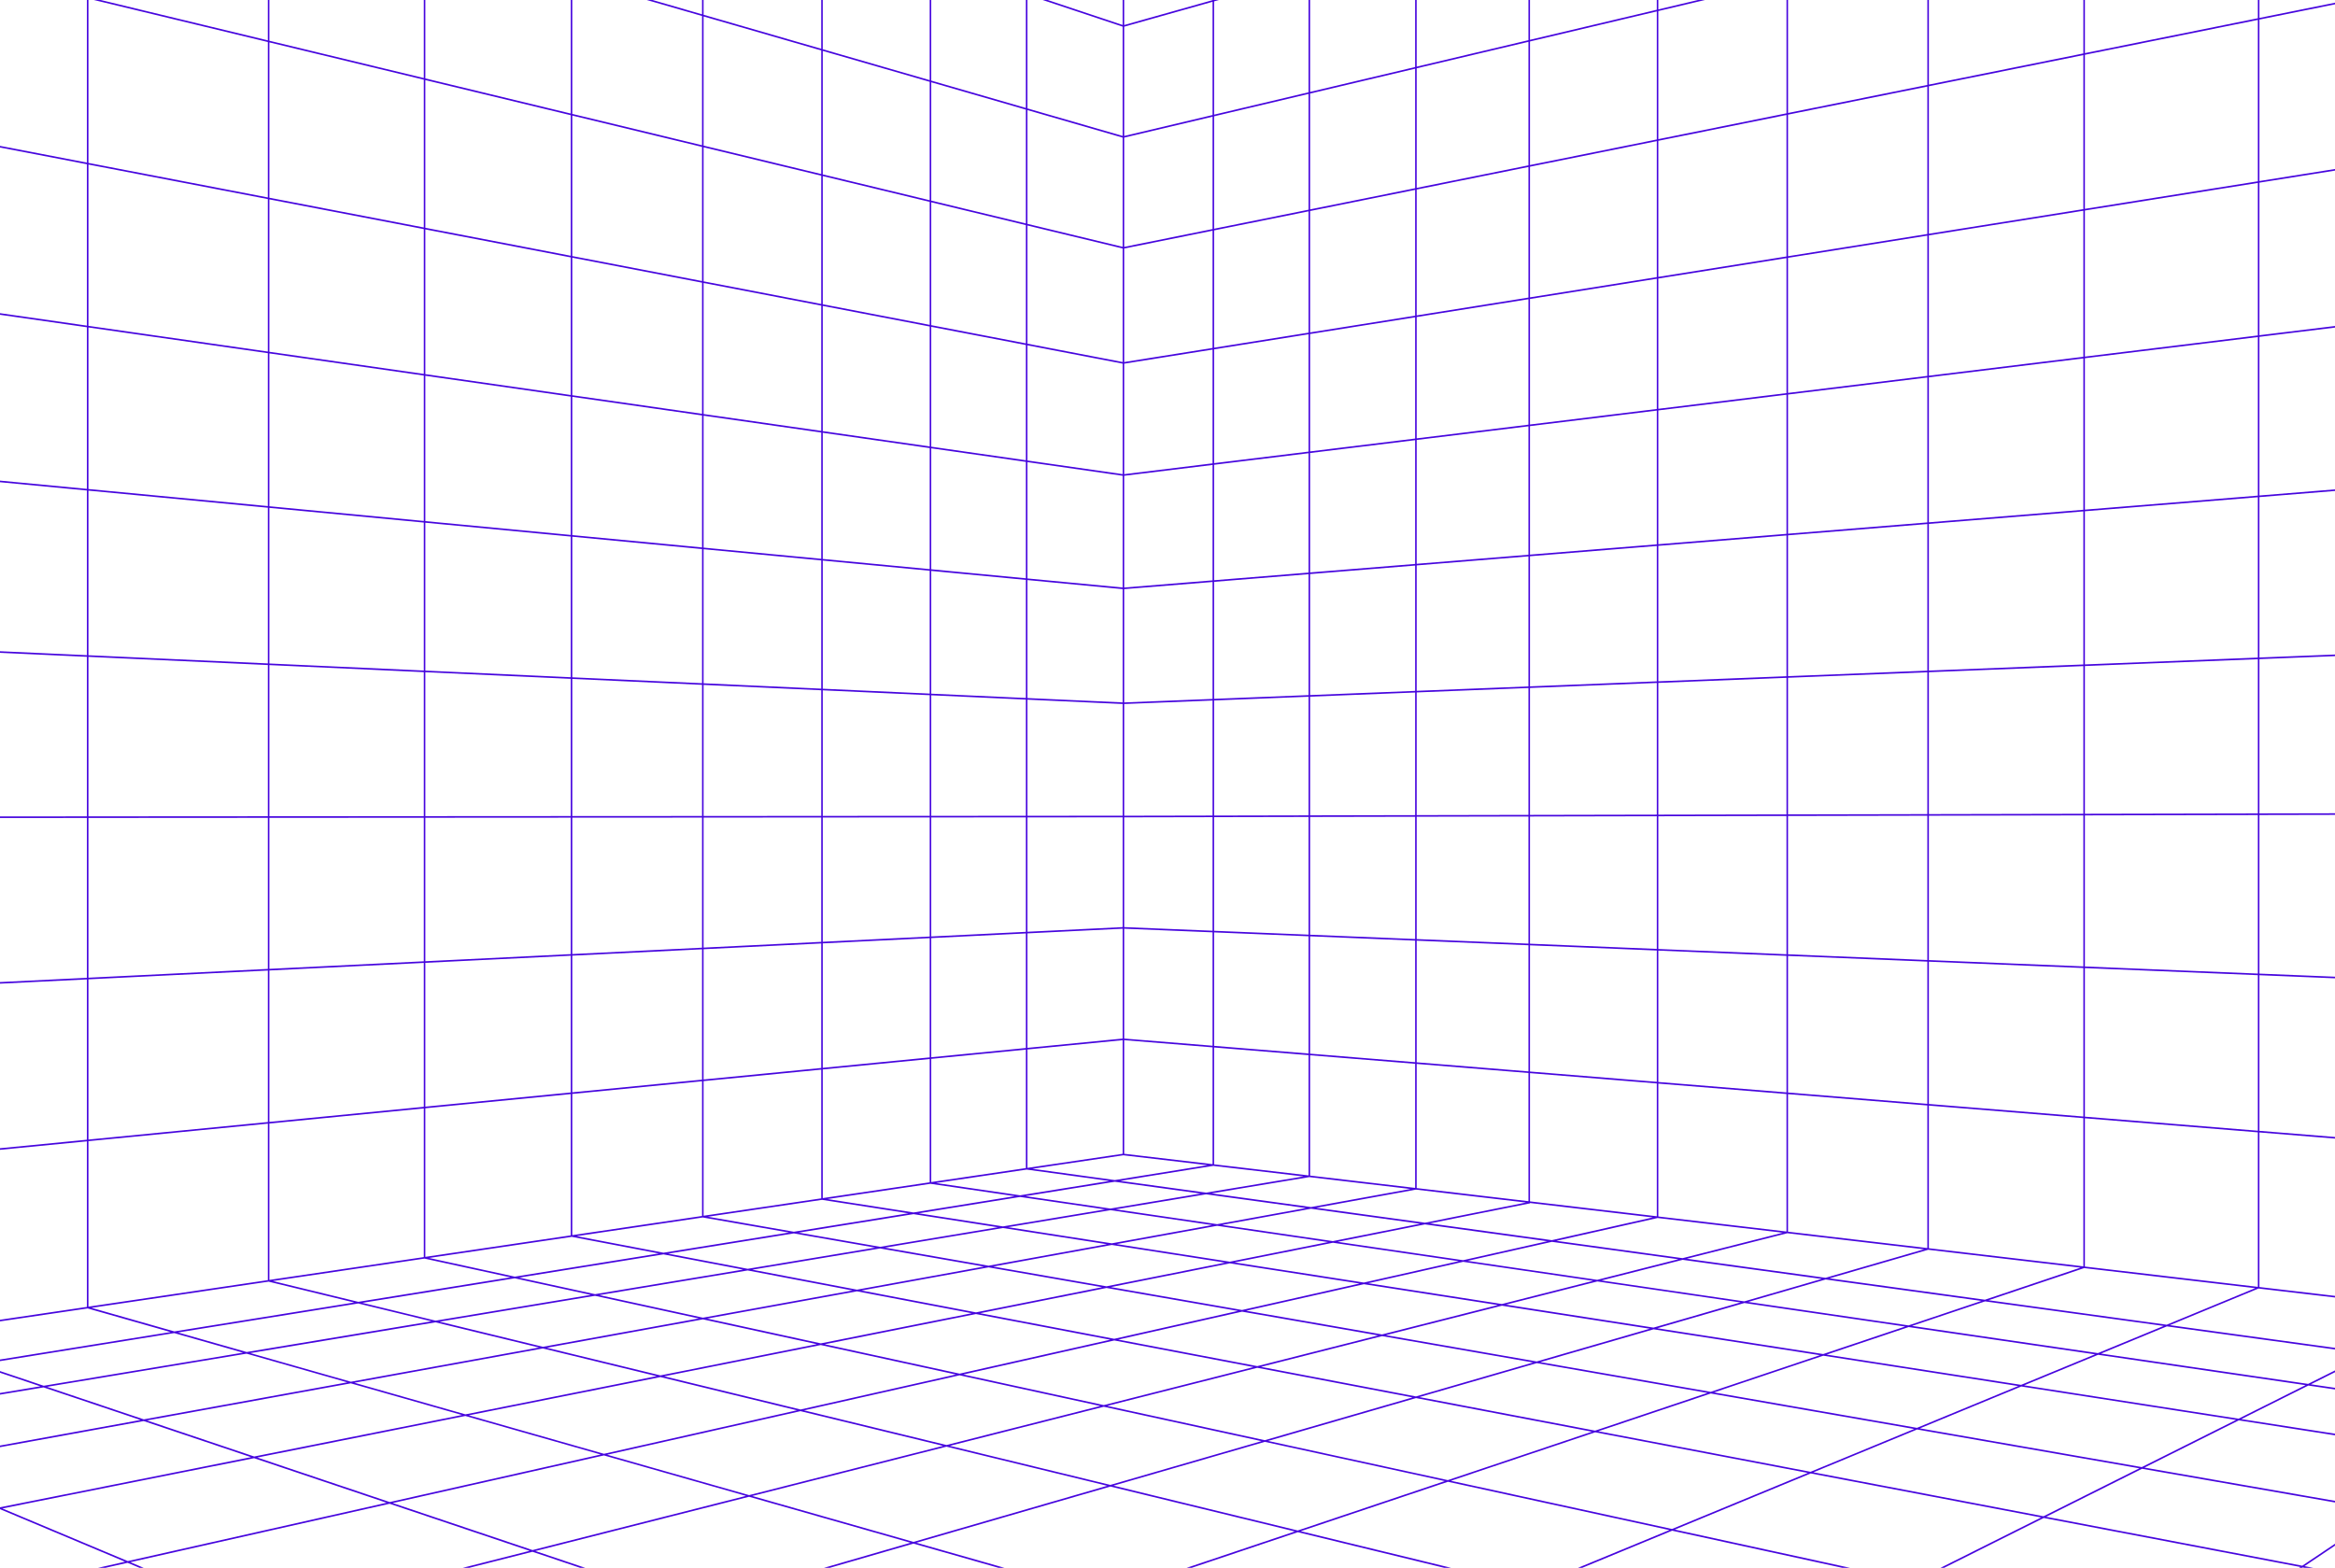 <svg xmlns="http://www.w3.org/2000/svg" width="1440" height="967" fill="none"><g clip-path="url(#a)"><path fill="#4605DE" d="M1440 970.554v-1.013l-18.81-3.593 18.81-12.624v-1.188l-20.19 13.553-157.97-30.175 59.15-29.6L1440 926.697v-1.013l-117.51-20.519 58.19-29.122 59.32 9.232v-1.008l-57.79-8.992 41.35-20.694 16.44 2.406v-1.008l-14.88-2.181 14.88-7.445v-1.108l-16.59 8.304-127.71-18.698 40.62-16.776L1440 832.331v-1.008l-101.86-14.007 54.68-22.58 47.18 5.539v-1.003l-46.61-5.474v-95.329l46.61 3.788v-1.003l-46.61-3.788v-95.972l46.61 1.911v-.998l-46.61-1.911v-97.809l46.61-.095v-.998l-46.61.095v-95.155l46.61-1.841v-.998l-46.61 1.841v-98.931l46.61-3.778v-1.003l-46.61 3.778v-97.839l46.61-5.704v-1.003l-46.61 5.704v-94.092l46.61-7.43v-1.008l-46.61 7.43V12.075L1440 2.674V1.656l-46.61 9.4V-3h-.96v14.251l-106.66 21.512V-3h-.96v35.958l-95.25 19.211V-3h-.96v55.364l-85.91 17.325V-3h-.96v72.884l-79.03 15.938V6.815L1064.13-3h-4.32l-37.11 8.792V-3h-.96v9.022L943.555 24.55V-3h-.96v27.774l-68.923 16.333V-3h-.96v44.336l-64.771 15.35V-3h-.96v59.91l-58.239 13.802V.842L762.379-3h-3.672l-9.965 2.804V-3h-.96V.079l-54.494 15.35V-3h-.96v18.393L637.147-3h-3.144l58.33 19.441v67.4L633.619 66.86V-3h-.96v69.585L574.301 49.71V-3h-.96v52.43l-65.938-19.067V-3h-.96v33.079L433.901 9.1V-3h-.96V8.826L392.059-3h-3.581l44.468 12.86v79.72L352.93 70.248V-3h-.96v73.019l-89.66-21.662V-3h-.96v51.127L166.138 25.13V-3h-.96v27.894L54.548-1.827V-3h-.96v.938L49.698-3h-4.243l8.131 1.966v101.327L0 89.973v1.014l53.587 10.319v99.526L0 193.147v1.008l53.587 7.685v99.685L0 296.425v1.003l53.587 5.105v101.566L0 401.654v.998l53.587 2.445v98.413L0 503.545v.998l53.587-.035v98.572L0 605.705v.998l53.587-2.625v98.872L0 708.185v1.003l53.587-5.235v102.116L0 813.993v1.008l54.034-7.989 51.158 14.571L0 838.509v1.008l107.462-17.301 42.36 12.066-122.86 20.414L0 845.629v1.048l24.874 8.364L0 859.172v1.008l26.885-4.466 59.755 20.095L0 891.577v1.013l88.598-16.117 66.212 22.265L0 929.656v1.178l77.117 32.395L0 980.609v1.023l78.7-17.74L152.742 995h2.563l-74.938-31.482 159.912-36.043 86.348 29.037L175.027 995h4.047l149.294-37.904 99.01 33.293L411.461 995h3.576l13.997-4.052L441.086 995h3.12l-13.497-4.541 132.629-38.408 115.248 32.824L648.437 995h3.12l28.718-9.646L714.144 995h3.634l-35.837-10.205 118.435-39.78 142.195 34.616-37.219 15.374h2.602l36.254-14.975 61.512 14.975h4.21l-64.162-15.619 85.442-35.294 147.15 32.096-37.6 18.817h2.22l36.92-18.483 84.74 18.483h4.68l-88-19.192 79.05-39.565 158.26 30.229-42.5 28.528h1.77l42.11-28.263 19.99 3.817v-.005Zm-119.15-65.683-136.83-23.897 62.51-25.819 132.46 20.619-58.15 29.097h.01ZM926.198 804.287l-82.435-12.829 58.589-13.204 80.165 11.737-56.314 14.296h-.005Zm58.882-13.922 88.32 12.934-53.68 15.544-91.011-14.167 56.371-14.311Zm-453.864 5.584 78.427-14.267 70.018 12.226-77.789 15.534-70.656-13.498v.005Zm68.059 14.017-93.096 18.593-70.128-15.295 92.448-16.816 70.781 13.518h-.005Zm13.205-28.797 73.162-13.309 69.95 10.888-73.229 14.626-69.883-12.205Zm69.893 13.218 81.067 14.157-76.286 17.195-82.68-15.793 77.899-15.559Zm2.702-.539 73.373-14.655 79.982 12.45-72.465 16.332-80.895-14.127h.005Zm156.039-1.786 82.617 12.859-71.424 18.134-83.784-14.631 72.591-16.362Zm-.034-1.013-79.795-12.42 60.734-12.131 77.578 11.362-58.522 13.189h.005Zm-82.651-12.864-69.802-10.864 61.987-11.277 68.472 10.025-60.657 12.116Zm-72.802-11.333-63.96-9.955 63.135-10.489 62.726 9.187-61.901 11.262v-.005Zm-2.99.544-73.003 13.278-63.912-11.162 72.806-12.096 64.109 9.98Zm-75.84 13.797-78.303 14.247-64.56-12.33 78.821-13.099 64.042 11.182Zm-81.024 14.741-92.261 16.786-63.902-13.937 91.488-15.199 64.68 12.355-.005-.005Zm-94.81 17.25-96.134 17.49-63.749-15.519 95.88-15.933 64.008 13.962h-.005Zm2.535.554 70.238 15.32-96.432 19.261-70.094-17.061 96.288-17.515v-.005Zm72.672 15.848 83.318 18.174-95.784 21.587-84.106-20.474 96.572-19.287Zm2.438-.488 93.264-18.628 82.838 15.823-92.928 20.943-83.179-18.138h.005Zm178.555-2.336 85.911 16.412-92.386 23.458-86.602-18.887 93.077-20.978v-.005Zm2.439-.549 76.387-17.215 83.957 14.66-74.588 18.937-85.756-16.382Zm162.739-2.135 93.163 16.267-72.298 20.938-95.539-18.248 74.674-18.957Zm2.361-.599 71.535-18.164 91.203 14.197-69.762 20.204-92.98-16.237h.004Zm165.068-3.603 102.55 15.963-67.34 22.62-105.07-18.349 69.86-20.229v-.005Zm2.27-.659 53.72-15.558 99.14 14.515-50.53 16.971-102.34-15.928h.01Zm155.03-.723 114.91 16.826-45.57 18.822-119.91-18.662 50.57-16.986Zm-.09-1.018-98.91-14.486 47.8-13.842 96.1 13.213-44.99 15.115Zm-101.29-14.83-88.104-12.9 50.104-12.719 85.76 11.791-47.76 13.833v-.005Zm-90.672-13.279-79.973-11.711 52.013-11.722 78.002 10.729-50.047 12.704h.005Zm-82.719-12.111-77.381-11.332 53.852-10.753 75.47 10.379-51.946 11.706h.005Zm-80.313-11.761-68.314-10.005 54.864-9.98 67.224 9.242-53.774 10.738v.005Zm-71.4-10.454-62.573-9.162 55.781-9.266 61.569 8.468-54.777 9.965v-.005Zm-65.804-9.636-52.392-7.669 55.09-8.868 52.992 7.286-55.685 9.251h-.005Zm-3.225.534-63.043 10.474-51.956-8.089 62.549-10.069 52.45 7.679v.005Zm-66.178 10.998-72.629 12.071-50.188-8.763 70.814-11.397 52.008 8.094-.005-.005Zm-75.6 12.56-78.681 13.074-49.056-9.371 77.505-12.476 50.232 8.773Zm-81.523 13.548-91.286 15.169L320.131 788l89.031-14.331 49.099 9.376h-.005Zm-93.941 15.609-95.717 15.903-45.172-10.998 94.008-15.135 46.876 10.224.005.006Zm-31.91 32.459-116.021 21.108-62.04-17.669 114.216-18.977 63.845 15.538Zm2.381.579 70.19 17.086-117.955 23.558-68.467-19.501 116.232-21.148v.005Zm72.484 17.645 84.231 20.504-119.04 26.831-83.343-23.737 118.152-23.598Zm86.41 21.033 87.946 21.407-119.664 30.379-87.495-24.92 119.218-26.871-.005.005Zm2.189-.494 95.909-21.617 86.74 18.917-94.833 24.077-87.821-21.377h.005Zm184.829-2.226 97.262 21.213-93.202 26.991-99.004-24.102 94.944-24.107v.005Zm2.16-.549 92.52-23.488 95.707 18.284-91.119 26.387-97.108-21.178v-.005Zm190.382-4.795 108.538 20.733-88.916 29.866-110.851-24.177 91.234-26.422h-.005Zm2.112-.614 72.374-20.958 105.264 18.383-69.288 23.274-108.35-20.699Zm179.688-2.22 125.41 21.901-63.89 26.392-130.87-25 69.35-23.293Zm1.99-.664 67.41-22.645 120.19 18.708-62.45 25.793-125.15-21.856Zm364.81-4.476-41.32 20.684-132.23-20.579 45.61-18.838 127.95 18.738-.01-.005Zm-128.06-19.76-114.63-16.787 45.04-15.124 110.17 15.149-40.59 16.762h.01Zm-8.02-800.786 106.66-21.512v99.541l-106.66 17.006v-95.04.005Zm0 96.048 106.66-17.006v94.056l-106.66 13.054v-90.104Zm0 91.107 106.66-13.054v97.799l-106.66 8.648v-93.393Zm0 94.391 106.66-8.648v98.892l-106.66 4.217v-94.461Zm0 95.464 106.66-4.217v95.12l-106.66.214v-91.122.005Zm0 92.12 106.66-.214v97.769l-106.66-4.372v-93.183Zm0 94.181 106.66 4.372v95.932l-106.66-8.672v-91.632Zm0 92.635 106.66 8.672v95.294l-106.66-12.519v-91.447Zm-.43 92.4 105.46 12.38-54.6 22.55-109.87-15.11 59.01-19.82Zm-95.78-728.935 95.25-19.211v94.995l-95.25 15.189V53.187v.01Zm0 91.981 95.25-15.19v90.07l-95.25 11.657v-86.537Zm0 87.54 95.25-11.657v93.353l-95.25 7.724v-89.42Zm0 90.418 95.25-7.724v94.421l-95.25 3.767v-90.469.005Zm0 91.467 95.25-3.767v91.082l-95.25.195v-87.51Zm0 88.508 95.25-.195v93.139l-95.25-3.903v-89.041Zm0 90.039 95.25 3.902v91.592l-95.25-7.745V593.15Zm0 88.752 95.25 7.745v91.412l-95.25-11.183v-87.974Zm-.44 88.927 93.91 11.023-58.92 19.791-95.87-13.184 60.88-17.63Zm-86.43-700.112 85.91-17.325v90.933l-85.91 13.697V70.717Zm0 88.313 85.91-13.697v86.501l-85.91 10.514V159.03Zm0 84.321 85.91-10.514v89.376l-85.91 6.966v-85.828Zm0 86.831 85.91-6.966v90.429l-85.91 3.398v-86.861Zm0 87.859 85.91-3.398v87.475l-85.91.174v-84.251Zm0 85.249 85.91-.174v89.001l-85.91-3.523V503.29Zm0 86.302 85.91 3.523v87.715l-85.91-6.986v-84.252Zm0 85.25 85.91 6.986v87.938l-85.91-10.084v-84.84Zm-.44 85.793 84.32 9.9-60.75 17.595-85.54-11.762 61.97-15.733Zm-79.54-673.78 79.02-15.938v87.26l-79.02 12.6V86.855Zm0 84.935 79.02-12.6v83.278l-79.02 9.671V171.79Zm0 81.352 79.02-9.671v85.788l-79.02 6.407v-82.524Zm0 83.527 79.02-6.407v86.821l-79.02 3.124v-83.538Zm0 84.536 79.02-3.124v84.216l-79.02.16v-81.252Zm0 82.25 79.02-.16v85.265l-79.02-3.239v-81.866Zm0 82.864 79.02 3.238v84.212l-79.02-6.427v-81.023Zm0 82.026 79.02 6.427v84.805l-79.02-9.277v-81.955Zm-.46 82.904 77.23 9.066-61.83 15.699-77.803-10.699 62.403-14.066ZM943.56 25.573l78.19-18.528v78.977l-78.19 15.768V25.573Zm0 77.235 78.19-15.768v83.881l-78.19 12.47v-80.583Zm0 81.591 78.19-12.47v80.314l-78.19 9.571v-77.415Zm0 78.418 78.19-9.571v82.485l-78.19 6.338v-79.257.005Zm0 80.255 78.19-6.338v83.498l-78.19 3.094v-80.254Zm0 81.247 78.19-3.094v81.217l-78.19.16v-78.283Zm0 79.281 78.19-.16v81.821l-78.19-3.203V503.6Zm0 79.456 78.19 3.203v80.983l-78.19-6.357v-77.829Zm0 78.832 78.19 6.357v81.916l-78.19-9.182v-79.096.005Zm-.389 80.403.389-.079v-.225l75.71 8.887-62.241 14.027-75.264-10.349 61.401-12.266.005.005ZM873.677 42.13 942.6 25.797v76.183l-68.923 13.902V42.13Zm0 74.77 68.923-13.902v80.538l-68.923 10.993V116.9Zm0 78.637 68.923-10.988v77.38l-68.923 8.433v-74.825Zm0 75.828 68.923-8.433v79.216l-68.923 5.589v-76.372Zm0 77.37 68.923-5.589v80.21l-68.923 2.724v-77.345Zm0 78.343 68.923-2.724v78.248l-68.923.14v-75.664Zm0 76.662 68.923-.14v78.418l-68.923-2.825V503.74Zm0 76.451 68.923 2.825v77.794l-68.923-5.604v-75.015Zm0 76.013 68.923 5.604v79.061l-68.923-8.093v-76.577.005Zm-.466 77.525 67.858 7.969-62.314 12.445-67.056-9.222 61.517-11.192h-.005Zm-65.265-676.02 64.771-15.35v73.717l-64.771 13.064V57.708Zm0 72.449 64.771-13.064v77.59l-64.771 10.329v-74.855Zm0 75.863 64.771-10.329v74.79l-64.771 7.929v-72.39Zm0 73.393 64.771-7.929v76.327l-64.771 5.249v-73.652.005Zm0 74.655 64.771-5.249v77.305l-64.771 2.56v-74.616Zm0 75.614 64.771-2.56v75.628l-64.771.13v-73.198Zm0 74.196 64.771-.129v75.413l-64.771-2.654v-72.63Zm0 73.623 64.771 2.654v74.975l-64.771-5.264v-72.365Zm0 73.363 64.771 5.264v76.542l-64.771-7.605v-74.201Zm-.471 75.149 62.352 7.32-61.305 11.153-61.407-8.443 60.355-10.03h.005ZM748.747 71.735l58.239-13.802v71.402l-58.239 11.746V71.735Zm0 70.364 58.239-11.746v74.81l-58.239 9.286v-72.355.005Zm0 73.363 58.239-9.286v72.35l-58.239 7.126v-70.19Zm0 71.198 58.239-7.126v73.612l-58.239 4.721V286.66Zm0 72.21 58.239-4.721v74.576l-58.239 2.3v-72.16.005Zm0 73.158 58.239-2.3v73.163l-58.239.12V432.028Zm0 71.976 58.239-.12v72.585l-58.239-2.386v-70.079Zm0 71.078 58.239 2.385v72.325l-58.239-4.736v-69.974Zm0 70.977 58.239 4.736v74.166l-58.239-6.836v-72.066Zm-.47 73.014 55.632 6.532-60.12 9.99-52.935-7.28 57.418-9.242h.005ZM693.293 16.461l54.494-15.35v69.826L693.293 83.85v-67.39Zm0 68.418 54.494-12.914v69.311l-54.494 10.993v-67.39Zm0 68.408 54.494-10.993v72.31l-54.494 8.688v-70.01.005Zm0 71.022 54.494-8.687v70.154l-54.494 6.672v-68.139Zm0 69.142 54.494-6.672v71.168l-54.494 4.416v-68.917.005Zm0 69.92 54.494-4.416v72.12l-54.494 2.156v-69.86Zm0 70.853 54.494-2.156v70.943l-54.494.11v-68.897Zm0 69.895 54.494-.11v70.04l-54.494-2.236v-67.694Zm0 68.692 54.494 2.236v69.935l-54.494-4.432v-67.739Zm0 68.737 54.494 4.431v72.031l-54.494-6.397v-70.065Zm-.471 71.013 51.831 6.083-57.178 9.201-50.803-6.986 56.15-8.303v.005ZM633.624 67.903l58.714 16.98v67.366l-58.714-14.182V67.903Zm0 71.187 58.714 14.182v70.01l-58.714-11.303V139.09Zm0 73.902 58.714 11.303v68.138l-58.714-8.418v-71.023Zm0 72.031 58.714 8.418v68.917l-58.714-5.589v-71.746Zm0 72.749 58.714 5.589v69.855l-58.714-2.675v-72.769Zm0 73.767 58.714 2.675v68.902l-58.714.035v-71.617.005Zm0 72.615 58.714-.035v67.694l-58.714 2.874v-70.533Zm0 71.531 58.714-2.874v67.744l-58.714 5.734v-70.604Zm0 71.607 58.714-5.734v70.07l-58.714 8.682v-73.018Zm-.475 74.091 50.957 7.006-54.989 8.853-51.864-7.595 55.896-8.264ZM574.306 50.747l58.358 16.877v70.209l-58.358-14.097V50.742v.005Zm0 74.012 58.358 14.097v72.934l-58.358-11.238v-75.793Zm0 76.811 58.358 11.238v71.067l-58.358-8.368V201.57Zm0 74.945 58.358 8.368v71.791l-58.358-5.559V276.51v.005Zm0 75.608 58.358 5.559v72.819l-58.358-2.659v-75.719Zm0 76.712 58.358 2.659v71.662l-58.358.035v-74.356Zm0 75.354 58.358-.035v70.578l-58.358 2.859v-73.402Zm0 74.396 58.358-2.86v70.654l-58.358 5.698V578.58v.005Zm0 74.495 58.358-5.703v73.063l-58.358 8.628V653.08Zm-.48 77.071 52.012 7.615-62.452 10.054-53.132-8.268 63.572-9.401ZM507.408 31.396l65.938 19.067v73.034l-65.938-15.929V31.396Zm0 77.2 65.938 15.928v75.843l-65.938-12.694v-79.077Zm0 80.09 65.938 12.694v73.987l-65.938-9.456v-77.225Zm0 78.233 65.938 9.456v74.651l-65.938-6.278v-77.829Zm0 78.827 65.938 6.278v75.763l-65.938-3.004v-79.037Zm0 80.035 65.938 3.004v74.401l-65.938.04v-77.445Zm0 78.443 65.938-.04v73.447l-65.938 3.229v-76.636Zm0 77.629 65.938-3.229v73.543l-65.938 6.442v-76.756Zm0 77.759 65.938-6.442v76.038l-65.938 9.75v-79.346Zm-.48 80.424 53.266 8.293-70.632 11.373-53.007-9.257 70.368-10.404.005-.005ZM433.906 10.139l72.542 20.978v76.222l-72.542-17.525V10.139Zm0 80.703 72.542 17.525v79.121l-72.542-13.967v-82.68Zm0 83.692 72.542 13.967v77.27l-72.542-10.404v-80.838.005Zm0 81.846 72.542 10.404v77.874l-72.542-6.906V256.38Zm0 82.37 72.542 6.906v79.087l-72.542-3.309V338.75Zm0 83.682 72.542 3.309v77.49l-72.542.044v-80.843Zm0 81.841 72.542-.044v76.681l-72.542 3.553v-80.19Zm0 81.188 72.542-3.553v76.801l-72.542 7.086v-80.339.005Zm0 81.342 72.542-7.086v79.396l-72.542 10.723v-83.033Zm-.485 84.111 53.126 9.277-77.366 12.455-53.554-10.23 77.794-11.502ZM352.93 71.276l80.016 19.331v82.725l-80.016-15.404V71.276Zm0 87.664 80.016 15.405v80.883l-80.016-11.472V158.94Zm0 85.823 80.016 11.473v81.411l-80.016-7.619v-85.27.005Zm0 86.273 80.016 7.619v82.735l-80.016-3.648v-86.706Zm0 87.704 80.016 3.648v80.887l-80.016.05V418.74Zm0 85.583 80.016-.05v80.235l-80.016 3.917v-84.102Zm0 85.1 80.016-3.917v80.384l-80.016 7.814v-84.281Zm0 85.284 80.016-7.819v83.083l-80.016 11.831v-87.095Zm-.298 88.148 53.664 10.25-88.824 14.296-52.877-11.532 88.037-13.019v.005Zm-90.326-713.47 89.659 21.662v86.696l-89.659-17.266V49.385Zm0 92.11 89.659 17.266v84.86l-89.659-12.859v-89.267Zm0 90.275 89.659 12.859v85.314l-89.659-8.538V231.77Zm0 90.633 89.659 8.538v86.751l-89.659-4.087v-91.202Zm0 92.2 89.659 4.087v84.63l-89.659.055v-88.772Zm0 89.77 89.659-.055v84.147l-89.659 4.391v-88.483Zm0 89.481 89.659-4.391v84.331l-89.659 8.757v-88.697Zm0 89.7 89.659-8.757v87.145l-89.659 13.259V683.554Zm-.495 92.724 52.973 11.552-93.84 15.105-52.69-12.824 93.557-13.833ZM166.138 26.152 261.35 49.15v91.143l-95.212-18.333V26.152Zm0 96.826 95.212 18.333v89.316l-95.212-13.653v-93.996Zm0 94.999 95.212 13.653v89.68l-95.212-9.067v-94.266Zm0 95.269 95.212 9.067v91.252l-95.212-4.341v-95.978Zm0 96.976 95.212 4.341v88.817l-95.212.06V410.222Zm0 94.211 95.212-.06v88.528l-95.212 4.661v-93.134.005Zm0 94.132 95.212-4.661v88.747l-95.212 9.301v-93.387Zm0 94.39 95.212-9.301v91.691l-95.212 14.077v-96.467ZM54.548-.805l110.63 26.727v95.858l-110.63-21.302V-.804Zm0 102.296 110.63 21.302v94.041l-110.63-15.863V101.491Zm0 100.483 110.63 15.863v94.311l-110.63-10.533v-99.641Zm0 100.644 110.63 10.533v96.028l-110.63-5.045V302.618Zm0 102.514 110.63 5.045v93.258l-110.63.07V405.132Zm0 99.366 110.63-.07v93.178l-110.63 5.415v-98.528.005Zm0 99.525 110.63-5.414v93.433l-110.63 10.809v-98.828Zm0 99.826 110.63-10.809v96.517l-110.63 16.357V703.849Zm1.88 102.794 109.206-16.148 52.776 12.844-110.89 17.849-51.091-14.55v.005Zm53.358 15.194 111.124-17.889 45.202 11.003-113.99 18.942-42.336-12.056Zm-80.808 33.528 123.091-20.454 62.117 17.689L88.67 875.435l-59.692-20.07Zm61.646 20.728 125.731-22.874 68.549 19.521-128.136 25.594-66.144-22.241Zm-11.837 86.751L1.474 930.375 156.7 899.372l81.758 27.49-159.677 35.987.005-.005Zm79.877-63.872 128.338-25.633 83.452 23.767-130.118 29.326-81.667-27.46h-.005Zm83.486 28.074 130.306-29.371 87.605 24.95-131.65 33.423-86.256-29.002h-.005Zm186.908 62.849-98.909-33.258 131.817-33.468 99.572 28.358-132.48 38.368Zm134.28-38.887-99.456-28.323 119.822-30.419 99.144 24.132-119.51 34.61Zm116.913 33.298-115.113-32.784 119.654-34.65 113.774 27.694-118.315 39.74Zm120.082-40.334-113.621-27.659 93.298-27.021 111.019 24.211-90.696 30.464v.005Zm143.798 35.005-141.989-34.566 90.778-30.493 136.59 29.79-85.384 35.264.005.005Zm86.999-35.933-136.372-29.74 89.012-29.9 131.11 25.044-83.76 34.596h.01Zm148.65 32.42-146.95-32.051 83.84-34.625 142.11 27.145-79 39.531Zm80.46-40.269-141.9-27.106 63.95-26.412 137.05 23.937-59.1 29.581Z"/></g><defs><clipPath id="a"><path fill="#fff" d="M0-3h1440v998H0z"/></clipPath></defs></svg>
